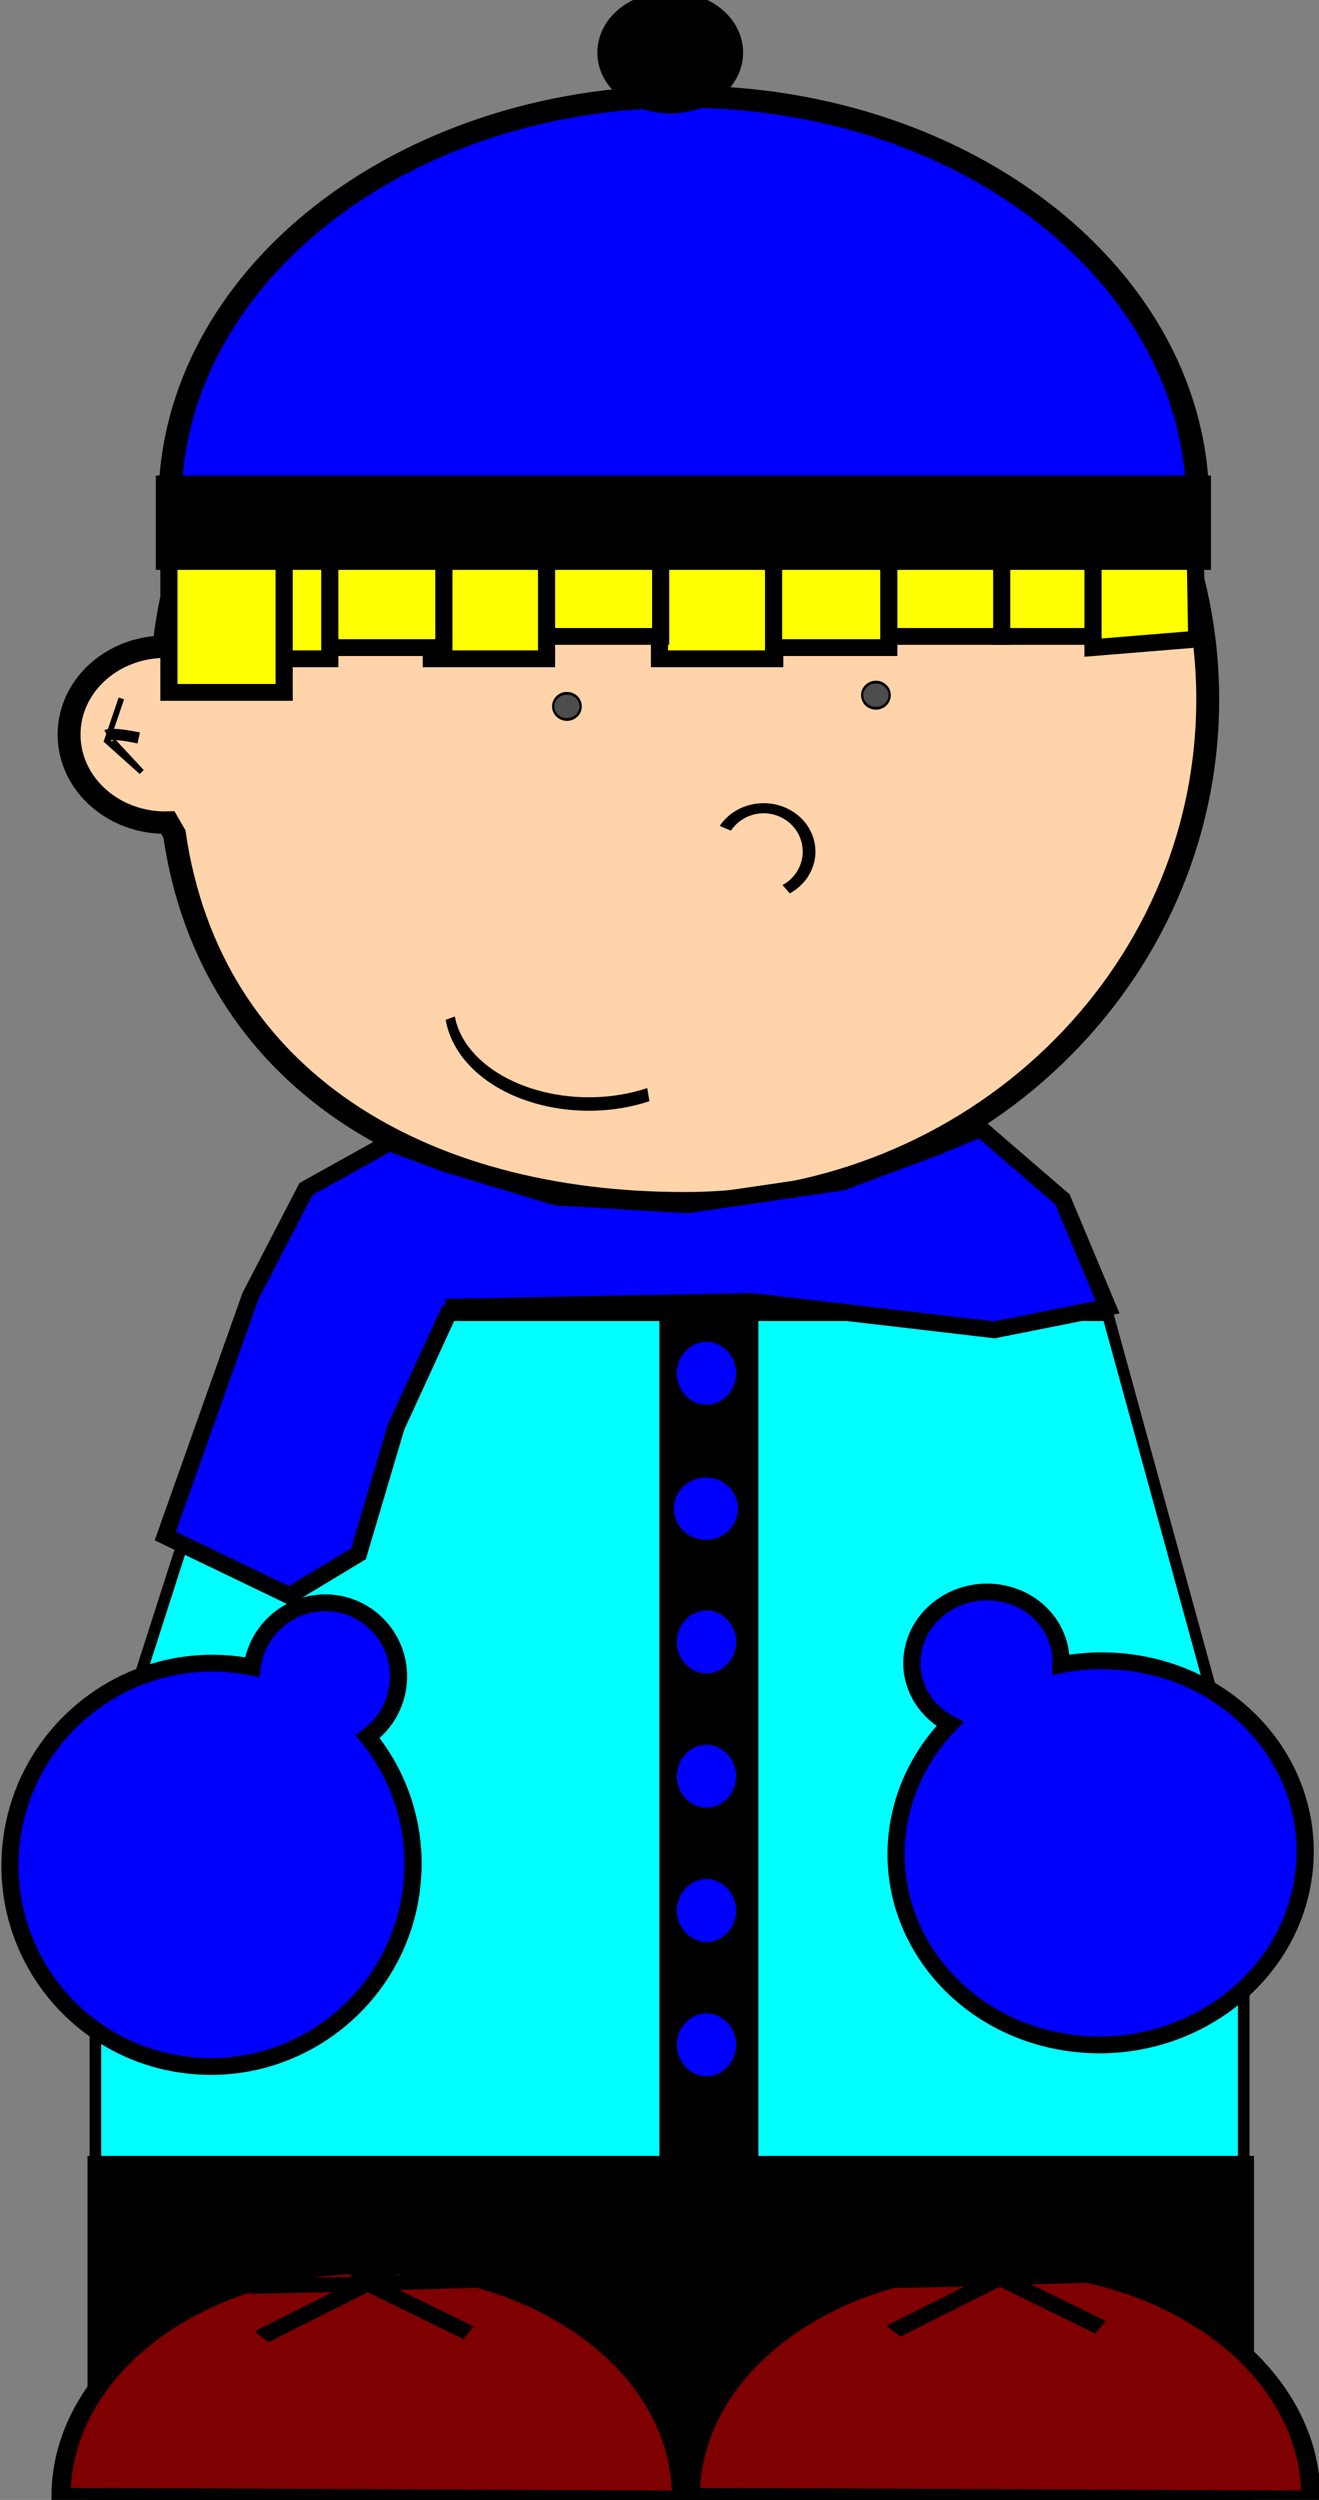 <svg width="342" height="648" xmlns="http://www.w3.org/2000/svg">

 <rect width="100%" height="100%" fill="#808080" stroke="none"/>

 <g id="imagebot_3">
  <path transform="matrix(1.484 0 0 1.451 -356.788 -432.796)" stroke="#000000" stroke-width="4" fill="#ffd4aa" d="M360,333.22C312.737,333.22 273.847,368.535 269.062,413.814C268.977,413.815 268.897,413.812 268.812,413.814C259.554,414.058 252.239,421.264 252.5,429.939C252.76,438.614 260.492,445.464 269.75,445.22L270.897,447.242C277.116,490.989 313.844,513.22 360,513.22C410.495,513.22 451.438,472.926 451.438,423.22S410.495,333.22 360,333.22L360,333.22z" id="imagebot_51"/>
  <g stroke="#000000" stroke-width="3.004" fill="#ffffff" transform="matrix(1.479 0 0 1.451 -354.923 -432.796)" id="imagebot_40">
   <rect fill="#ffff00" height="34.345" x="355.59" width="20.203" y="381.62" id="imagebot_50"/>
   <rect fill="#ffff00" height="34.345" x="335.59" width="20.203" y="377.62" id="imagebot_49"/>
   <rect fill="#ffff00" height="34.345" x="315.59" width="20.203" y="381.62" id="imagebot_48"/>
   <rect fill="#ffff00" height="34.345" x="297.59" width="20.203" y="379.62" id="imagebot_47"/>
   <rect fill="#ffff00" height="34.345" x="277.59" width="20.203" y="381.62" id="imagebot_46"/>
   <rect fill="#ffff00" height="34.345" x="269.59" width="20.203" y="387.62" id="imagebot_45"/>
   <rect fill="#ffff00" height="34.345" x="395.59" width="20.203" y="377.62" id="imagebot_44"/>
   <rect fill="#ffff00" height="34.345" x="415.59" width="20.203" y="377.62" id="imagebot_43"/>
   <path fill="#ffff00" d="M431.59,379.62L449.268,382.145L449.773,412.45L431.59,413.966L431.59,379.62z" id="imagebot_42"/>
   <rect fill="#ffff00" height="34.345" x="375.59" width="20.203" y="379.62" id="imagebot_41"/>
  </g>
  <path stroke="#000000" stroke-width="3" fill="#00ffff" d="M 66.319 340.92 L 24.687 470.653 L 20.589 468.654 L 24.733 473.328 L 24.733 562.576 L 322.477 562.576 L 322.477 473.473 L 323.682 473.473 L 287.288 340.92 L 66.319 340.92 z" id="imagebot_39"/>
  <rect transform="matrix(1.484 0 0 1.451 -356.788 -432.796)" stroke="#000000" stroke-width="3" fill="#000000" x="357.14" y="532.36" width="14.286" height="151.65" id="imagebot_38"/>
  <path transform="matrix(1.484 0 0 1.451 -356.788 -432.796)" stroke="#000000" stroke-width="0.812" fill="#ffffff" d="M308.41,502.42L293.878,510.695L284.166,529.85L269.307,572.676L290.946,583.323L303.06,575.852L309.63,553.195L319.156,531.974L318.352,531.799L371.755,530.765L414.166,535.84L433.953,531.799L426.051,512.529L411.729,499.895L404.079,503.149L387.507,509.46L360.558,513.5L337.709,512.143L318.207,506.141L308.41,502.42z" id="imagebot_37"/>
  <path transform="matrix(1.484 0 0 1.451 -356.788 -432.796)" stroke="#000000" stroke-width="3" fill="#0000ff" d="M308.41,502.42L293.878,510.695L284.166,529.85L269.307,572.676L290.946,583.323L303.06,575.852L309.63,553.195L319.156,531.974L318.352,531.799L371.755,530.765L414.166,535.84L433.953,531.799L426.051,512.529L411.729,499.895L404.079,503.149L387.507,509.46L360.558,513.5L337.709,512.143L318.207,506.141L308.41,502.42z" id="imagebot_35"/>
  <path transform="matrix(1.484 0 0 1.451 -356.788 -432.796)" stroke="#000000" stroke-width="3" fill="#0000ff" d="M298.4,584.65C291.5,584.01 285.389,589.1 284.47,596.099C283.243,595.848 282,595.65 280.725,595.532C261.365,593.735 244.166,608.342 242.327,628.154C240.488,647.966 254.705,665.489 274.065,667.286S310.593,654.473 312.432,634.661C313.344,624.834 310.312,615.578 304.659,608.518C307.583,606.356 309.63,602.968 309.999,599.002C310.673,591.735 305.471,585.306 298.401,584.65L298.4,584.65z" id="imagebot_34"/>
  <path transform="matrix(1.484 0 0 1.451 -356.788 -432.796)" stroke="#000000" stroke-width="3" fill="#0000ff" d="M414.75,582.8C407.623,581.809 400.979,586.587 399.894,593.464C399.054,598.79 401.81,603.799 406.402,606.257C401.762,611.138 398.499,617.347 397.394,624.355C394.436,643.105 407.872,660.512 427.385,663.225C446.899,665.939 465.101,652.931 468.058,634.181C471.015,615.431 457.611,598.029 438.096,595.315C433.887,594.73 429.748,594.875 425.8,595.652C426.062,589.331 421.388,583.723 414.75,582.8L414.75,582.8z" id="imagebot_33"/>
  <rect transform="matrix(1.484 0 0 1.451 -356.788 -432.796)" stroke="#000000" stroke-width="3" fill="#000000" x="257.21" y="684.91" width="200.81" height="59.235" id="imagebot_32"/>
  <path stroke="#000000" stroke-width="3.043" fill="#7f0000" d="M175.77,672.54C175.77,698.203 153.609,719.007 126.273,719.007C98.936,719.007 76.776,698.203 76.776,672.54L126.273,672.54L175.77,672.54z" transform="matrix(-1.625 -0.007 0.009 -1.287 458.583 1513.62)" id="imagebot_31"/>
  <path transform="matrix(1.484 0 0 1.451 -356.788 -432.796)" stroke="#000000" stroke-width="3" fill="none" d="M360.62,686.08L360.62,743.708L358.6,745.048" id="imagebot_30"/>
  <path stroke="#000000" stroke-width="3.043" fill="#7f0000" d="M175.77,672.54C175.77,698.203 153.609,719.007 126.273,719.007C98.936,719.007 76.776,698.203 76.776,672.54L126.273,672.54L175.77,672.54z" transform="matrix(-1.625 -0.007 0.009 -1.287 295.387 1513.62)" id="imagebot_29"/>
  <g stroke="#000000" stroke-width="5.508" fill="none" transform="matrix(0.908 0 0 0.703 -53.689 72.942)" id="imagebot_25">
   <path d="M165.51,738.4L144.16,713.1L136.057,711.214L129.712,713.799L125.433,717.725L124.076,723.128L123.695,731.001L126.241,737.298L131.35,739.211L165.51,738.4z" id="imagebot_28"/>
   <path d="M166.27,738.05L199.351,736.899L205.842,731.695L207.731,725.109L207.289,719.319L203.88,714.912L197.926,709.747L191.402,707.856L186.741,710.691L166.27,738.05z" id="imagebot_27"/>
   <path d="M133.85,757.9S134.355,757.395 164.155,738.202L192.944,756.385" id="imagebot_26"/>
  </g>
  <g stroke="#000000" stroke-width="5.508" fill="none" transform="matrix(0.908 0 0 0.703 110.145 71.505)" id="imagebot_21">
   <path d="M165.51,738.4L144.16,713.1L136.057,711.214L129.712,713.799L125.433,717.725L124.076,723.128L123.695,731.001L126.241,737.298L131.35,739.211L165.51,738.4z" id="imagebot_24"/>
   <path d="M166.27,738.05L199.351,736.899L205.842,731.695L207.731,725.109L207.289,719.319L203.88,714.912L197.926,709.747L191.402,707.856L186.741,710.691L166.27,738.05z" id="imagebot_23"/>
   <path d="M133.85,757.9S134.355,757.395 164.155,738.202L192.944,756.385" id="imagebot_22"/>
  </g>
  <path stroke="#000000" stroke-width="3.495" fill="#ffd4aa" d="M160.53,405.73C164.239,398.743 171.966,396.688 177.789,401.139C183.611,405.59 185.324,414.863 181.615,421.849C180.523,423.905 179.03,425.611 177.265,426.819" transform="matrix(0.942 0 0 0.749 36.855 -89.192)" id="imagebot_20"/>
  <path stroke="#000000" fill="#4d4d4d" d="M132.14,406.29C132.14,408.854 129.422,410.933 126.069,410.933C122.715,410.933 119.997,408.854 119.997,406.29S122.716,401.647 126.069,401.647C129.422,401.647 132.14,403.726 132.14,406.29z" transform="matrix(0.587 0 0 0.73 72.996 -113.489)" id="imagebot_19"/>
  <path stroke="#000000" fill="#4d4d4d" d="M132.14,406.29C132.14,408.854 129.422,410.933 126.069,410.933C122.715,410.933 119.997,408.854 119.997,406.29S122.716,401.647 126.069,401.647C129.422,401.647 132.14,403.726 132.14,406.29z" transform="matrix(0.587 0 0 0.73 153.11 -116.391)" id="imagebot_18"/>
  <path stroke="#000000" stroke-width="2.407" fill="#ffd4aa" d="M206.86,462.12C189.195,466.24 168.128,462.492 159.805,453.748C158.214,452.077 157.168,450.292 156.705,448.459" transform="matrix(1.024 0 0 1.451 -43.719 -386.791)" id="imagebot_17"/>
  <path stroke="#000000" stroke-width="3.08" fill="#0000ff" d="M75.715,364.33C75.835,333.166 106.632,307.982 144.503,308.08C182.374,308.179 212.977,333.522 212.857,364.687C212.857,364.755 212.856,364.823 212.856,364.891L144.286,364.508L75.715,364.33z" transform="matrix(1.943 0 0 1.868 -103.048 -550.428)" id="imagebot_16"/>
  <rect transform="matrix(1.484 0 0 1.451 -356.788 -432.796)" stroke="#000000" stroke-width="1.005" fill="#ffffff" x="269.65" y="385.22" width="180.35" height="12.857" id="imagebot_15"/>
  <path transform="matrix(1.484 0 0 1.451 -356.788 -432.796)" stroke="#000000" stroke-width="1px" fill="none" d="M261.63,423.04L259.105,430.616L265.166,436.172L260.115,430.616" id="imagebot_14"/>
  <path transform="matrix(1.484 0 0 1.451 -356.788 -432.796)" stroke="#000000" stroke-width="2" fill="none" d="M264.66,430.11C260.114,429.1 259.104,429.605 259.104,429.605" id="imagebot_13"/>
  <path stroke="#000000" stroke-width="5.26" fill="#000000" d="M107.08,316.97C107.08,325.896 102.557,333.132 96.978,333.132C91.399,333.132 86.876,325.896 86.876,316.97C86.876,308.044 91.399,300.808 96.978,300.808C102.557,300.808 107.08,308.044 107.08,316.97z" transform="matrix(1.484 0 0 0.839 29.867 -252.312)" id="imagebot_12"/>
  <rect transform="matrix(1.484 0 0 1.451 -356.788 -432.796)" stroke="#000000" stroke-width="4" fill="#000000" x="269.65" y="385.22" width="180.35" height="12.857" id="imagebot_11"/>
  <path stroke="#000000" stroke-width="2.494" fill="#0000ff" d="M374.29,559.51C374.29,565.033 371.412,569.51 367.861,569.51S361.433,565.033 361.433,559.51S364.311,549.51 367.861,549.51S374.29,553.987 374.29,559.51z" transform="matrix(1.484 0 0 0.932 -362.723 -165.493)" id="imagebot_10"/>
  <path stroke="#000000" stroke-width="2.494" fill="#0000ff" d="M 192.574 391.05 C 192.574 396.2 188.304 400.375 183.036 400.375 S 173.499 396.2 173.499 391.05 S 177.769 381.725 183.036 381.725 S 192.574 385.9 192.574 391.05 z" id="imagebot_9"/>
  <path stroke="#000000" stroke-width="2.494" fill="#0000ff" d="M374.29,559.51C374.29,565.033 371.412,569.51 367.861,569.51S361.433,565.033 361.433,559.51S364.311,549.51 367.861,549.51S374.29,553.987 374.29,559.51z" transform="matrix(1.484 0 0 0.932 -362.723 -95.865)" id="imagebot_8"/>
  <path stroke="#000000" stroke-width="2.494" fill="#0000ff" d="M374.29,559.51C374.29,565.033 371.412,569.51 367.861,569.51S361.433,565.033 361.433,559.51S364.311,549.51 367.861,549.51S374.29,553.987 374.29,559.51z" transform="matrix(1.484 0 0 0.932 -362.723 -61.05)" id="imagebot_7"/>
  <path stroke="#000000" stroke-width="2.494" fill="#0000ff" d="M374.29,559.51C374.29,565.033 371.412,569.51 367.861,569.51S361.433,565.033 361.433,559.51S364.311,549.51 367.861,549.51S374.29,553.987 374.29,559.51z" transform="matrix(1.484 0 0 0.932 -362.723 -26.236)" id="imagebot_6"/>
  <path stroke="#000000" stroke-width="2.494" fill="#0000ff" d="M374.29,559.51C374.29,565.033 371.412,569.51 367.861,569.51S361.433,565.033 361.433,559.51S364.311,549.51 367.861,549.51S374.29,553.987 374.29,559.51z" transform="matrix(1.484 0 0 0.932 -362.723 8.579)" id="imagebot_5"/>
  <title>imagebot_3</title>
 </g>
</svg>